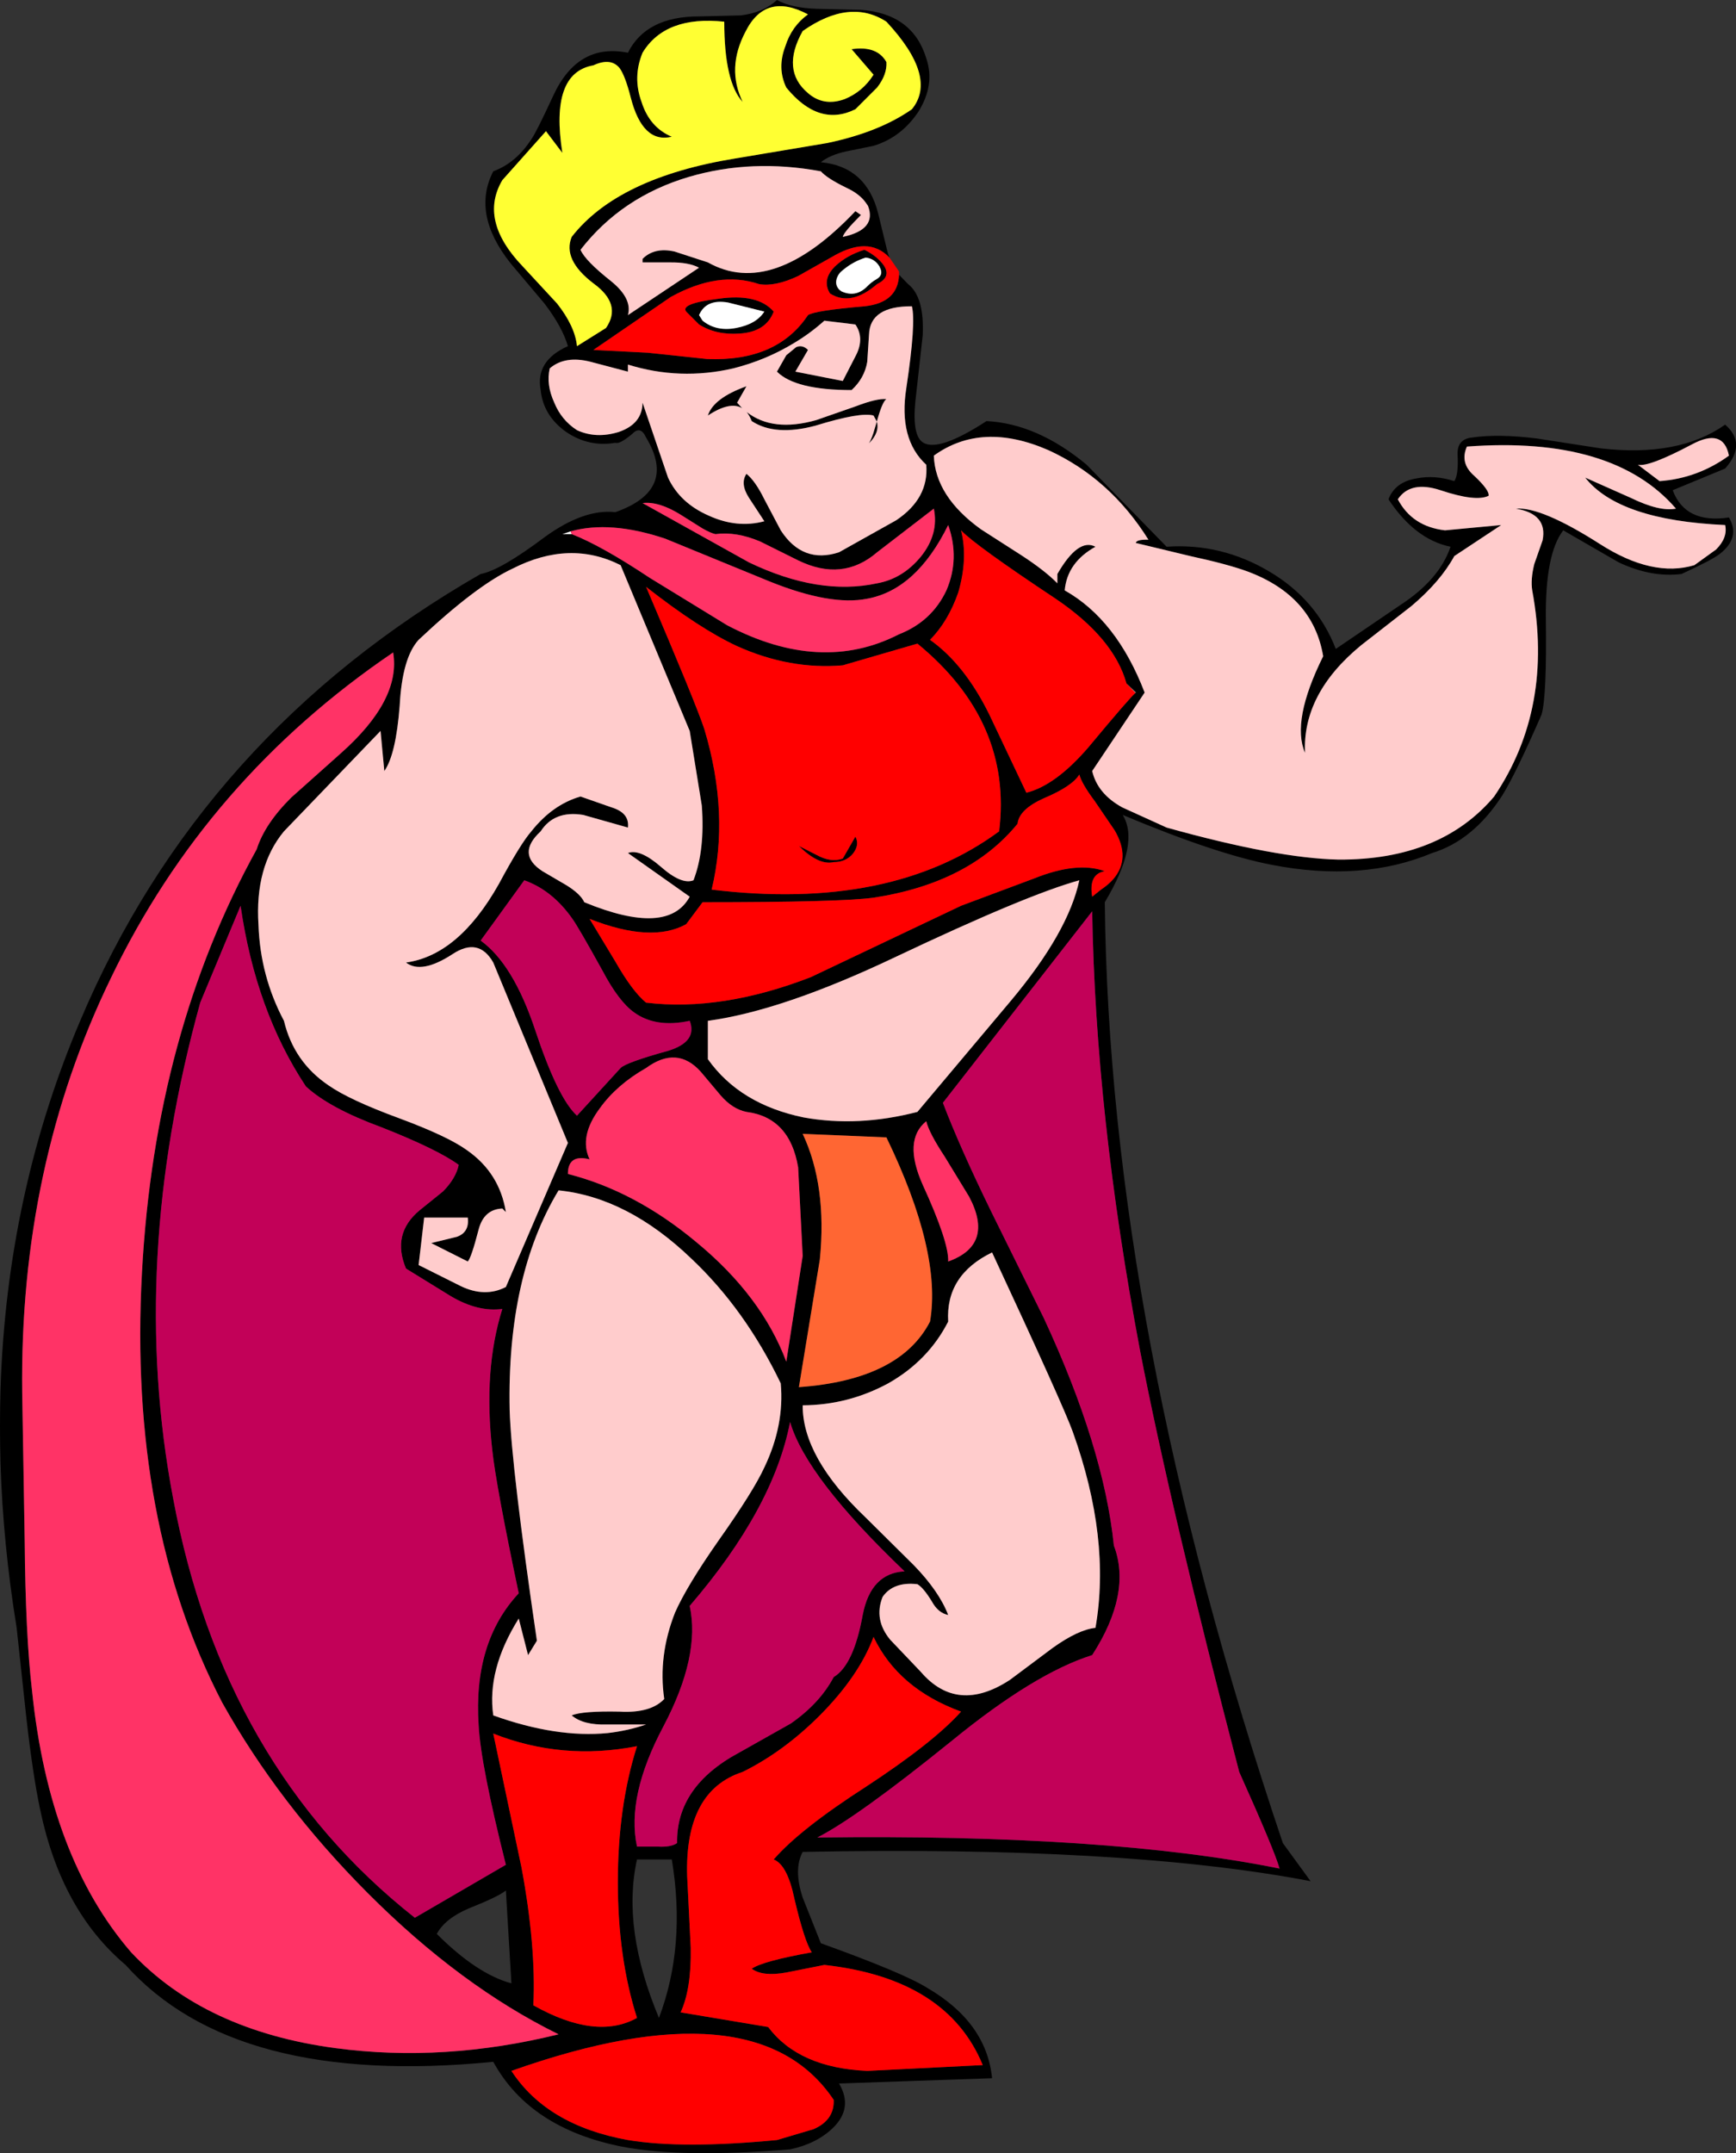 <?xml version="1.0" encoding="UTF-8" standalone="no"?>
<svg xmlns:xlink="http://www.w3.org/1999/xlink" height="426.7px" width="344.2px" xmlns="http://www.w3.org/2000/svg">
  <rect width="100%" height="100%" fill="#333333" stroke="none"/>
  <g transform="matrix(1.0, 0.0, 0.0, 1.0, 172.1, 213.35)">
    <path d="M156.95 -118.0 Q164.5 -118.55 170.7 -123.05 169.6 -128.65 163.3 -125.25 154.8 -120.75 152.65 -121.25 L156.95 -118.0 M6.15 -158.9 L7.95 -157.05 Q11.2 -154.5 10.85 -146.9 L9.4 -133.9 Q8.7 -126.9 11.0 -125.6 14.1 -123.8 23.5 -129.9 33.55 -129.4 43.35 -121.25 L59.2 -105.0 Q70.0 -105.75 79.55 -100.1 88.95 -94.55 92.75 -84.75 L105.55 -93.45 Q113.3 -98.5 115.5 -105.0 108.45 -106.45 103.2 -114.4 104.5 -117.85 108.8 -118.55 112.4 -119.25 116.25 -118.0 117.1 -119.25 116.9 -123.2 116.75 -126.35 119.8 -126.65 125.0 -127.4 132.65 -126.45 L145.25 -124.5 Q160.75 -122.7 169.95 -129.2 174.3 -125.4 169.95 -120.5 L159.55 -116.2 Q162.05 -109.5 170.7 -110.8 173.05 -106.8 168.85 -103.55 167.2 -102.3 161.3 -99.6 155.35 -98.85 148.85 -101.9 L137.85 -108.25 Q134.25 -103.6 134.4 -90.75 134.6 -75.35 133.55 -71.75 128.45 -60.05 125.75 -55.7 120.0 -46.8 111.85 -44.3 98.0 -38.5 80.1 -41.95 68.95 -44.1 50.5 -51.85 53.95 -46.25 46.95 -34.55 47.8 49.6 82.25 151.9 L87.75 159.45 Q50.9 152.4 -12.95 153.65 -14.8 157.1 -12.95 162.7 L-9.35 171.75 Q7.05 177.65 11.75 180.6 23.5 187.45 24.6 198.5 L-5.75 199.55 Q-2.85 204.4 -7.0 208.4 -10.25 211.5 -15.45 212.6 -36.95 214.35 -48.85 212.05 -67.1 208.4 -74.3 195.25 -125.5 200.3 -147.2 176.05 -160.0 165.25 -164.15 145.2 -165.55 138.65 -166.85 127.3 L-168.8 109.25 Q-171.5 92.6 -172.0 76.75 -172.2 69.25 -172.0 61.9 -170.75 23.15 -156.2 -11.05 -132.2 -67.8 -76.8 -99.6 -72.9 -100.3 -64.05 -106.95 -56.3 -112.55 -50.1 -111.85 -37.7 -116.2 -44.0 -126.65 -45.1 -129.05 -46.7 -127.4 -49.25 -125.25 -50.1 -125.6 -55.35 -124.7 -59.85 -127.75 -64.4 -131.0 -64.9 -136.05 -66.0 -141.85 -59.5 -144.75 -60.6 -148.55 -64.15 -153.2 L-70.85 -161.15 Q-78.65 -170.95 -74.3 -179.4 -69.8 -181.05 -66.75 -185.75 -65.8 -187.05 -62.4 -194.4 -57.55 -204.9 -47.6 -202.9 -44.0 -210.1 -33.5 -210.1 L-25.2 -210.3 Q-20.75 -210.85 -18.05 -213.35 -15.15 -211.75 -10.05 -211.6 L-1.4 -211.4 Q8.85 -210.65 11.55 -201.8 13.35 -196.55 9.95 -191.15 6.55 -186.1 1.1 -184.45 L-4.3 -183.35 Q-7.55 -182.65 -9.35 -181.2 -0.35 -180.35 2.0 -171.1 L3.85 -163.5 Q4.0 -162.85 4.3 -162.25 2.15 -164.55 -0.75 -164.55 -3.3 -164.55 -6.5 -162.8 L-13.85 -158.65 Q-18.4 -156.5 -21.6 -157.05 -29.6 -159.75 -39.1 -154.5 L-54.45 -144.0 -43.65 -143.45 -31.9 -142.2 Q-18.05 -141.65 -11.9 -150.9 -10.6 -151.8 -0.7 -152.65 5.95 -153.35 6.15 -158.9 M142.2 -118.7 L151.2 -114.7 Q156.95 -111.9 160.2 -112.55 147.75 -127.0 118.75 -124.85 117.3 -121.6 120.15 -119.1 123.25 -116.2 123.05 -115.1 120.55 -113.85 113.5 -116.2 107.55 -118.15 105.05 -114.4 107.9 -109.0 114.4 -108.25 L125.55 -109.3 116.25 -103.15 Q113.5 -98.1 107.75 -93.25 L97.8 -85.5 Q86.1 -75.9 86.65 -64.15 83.9 -70.5 90.25 -83.3 88.25 -95.25 75.25 -100.1 71.3 -101.55 63.9 -103.15 L53.1 -105.75 Q53.2 -106.45 55.6 -106.4 48.0 -118.55 35.75 -124.15 22.55 -129.9 13.05 -123.05 13.35 -114.95 22.4 -108.45 L30.35 -103.35 Q35.05 -100.3 37.55 -97.75 L37.55 -99.6 Q41.7 -106.8 45.1 -105.0 39.5 -101.9 39.0 -96.35 49.3 -90.55 54.85 -76.1 L44.45 -60.55 Q45.5 -56.05 50.4 -53.35 L59.2 -49.35 Q81.05 -43.25 93.3 -43.0 113.5 -42.9 124.15 -55.5 136.0 -73.0 131.7 -96.35 131.35 -98.5 132.1 -101.55 L133.75 -106.25 Q134.8 -111.5 128.45 -112.55 133.5 -112.95 145.1 -105.55 155.55 -98.85 163.85 -101.35 L168.15 -104.45 Q170.5 -106.8 169.95 -109.3 148.85 -110.25 142.2 -118.7 M3.65 -209.05 Q-3.6 -213.75 -12.95 -207.2 -17.3 -199.45 -11.9 -194.9 -8.8 -192.2 -4.65 -193.7 -1.05 -195.15 1.1 -198.55 L-3.25 -203.6 Q1.8 -204.35 3.65 -201.05 3.8 -198.55 1.8 -196.0 L-2.5 -191.7 Q-9.75 -188.1 -16.2 -196.0 -18.05 -199.85 -16.4 -204.15 -15.15 -208.15 -11.9 -210.5 -20.35 -215.0 -24.3 -207.05 -28.1 -199.85 -24.85 -193.15 -28.5 -197.1 -28.5 -209.05 -40.2 -210.3 -44.7 -202.9 -46.7 -198.05 -44.9 -193.15 -43.3 -188.1 -38.9 -186.25 -44.7 -184.85 -47.05 -194.05 -48.15 -198.35 -49.25 -199.85 -51.0 -202.0 -54.45 -200.4 -63.1 -198.9 -60.6 -183.05 L-63.85 -187.35 -72.5 -177.65 Q-77.2 -169.7 -68.5 -160.6 L-61.65 -153.2 Q-58.1 -148.7 -57.7 -144.75 L-51.95 -148.35 Q-48.7 -153.05 -54.45 -157.2 -60.6 -161.9 -58.75 -166.4 -49.6 -178.15 -26.3 -181.95 L-8.1 -185.0 Q2.2 -187.15 8.7 -191.7 13.9 -198.05 3.65 -209.05 M-2.5 -171.5 L-1.4 -170.75 Q-4.85 -167.3 -5.0 -166.4 1.8 -167.85 0.0 -172.55 L-0.45 -173.2 Q-1.7 -174.95 -4.3 -176.15 -8.1 -178.0 -9.35 -179.4 -23.05 -181.95 -35.5 -178.3 -48.85 -174.35 -57.0 -163.85 -56.1 -161.7 -50.85 -157.55 -46.7 -154.15 -47.6 -150.9 L-33.5 -160.3 Q-35.55 -161.4 -39.3 -161.35 L-44.7 -161.35 -44.7 -162.05 Q-42.35 -164.4 -38.35 -163.5 L-31.75 -161.35 Q-18.95 -154.15 -2.5 -171.5 M3.1 -160.8 Q4.7 -158.45 1.8 -157.05 -3.4 -152.55 -7.55 -155.2 -9.2 -157.95 -6.5 -160.6 -4.15 -162.8 -0.7 -163.85 1.8 -162.6 3.1 -160.8 M2.3 -160.5 Q1.35 -162.1 -0.45 -162.3 -2.9 -161.55 -4.95 -159.85 -5.85 -159.2 -6.2 -158.15 -6.6 -156.85 -5.65 -155.9 L-5.25 -155.6 Q-2.45 -154.35 -0.25 -156.5 0.6 -157.4 1.65 -158.0 3.2 -158.85 2.3 -160.45 L2.3 -160.5 M0.2 -147.05 L-0.15 -141.65 Q-0.7 -138.4 -3.25 -136.05 -14.4 -136.05 -18.05 -139.7 L-16.2 -142.95 -14.25 -144.55 Q-13.0 -145.1 -11.9 -144.0 L-14.4 -139.7 -5.0 -137.85 -2.3 -143.1 Q-0.7 -146.4 -2.5 -149.05 L-8.65 -149.8 Q-11.5 -147.25 -14.7 -145.35 -20.2 -142.0 -26.7 -140.35 -37.3 -137.9 -47.6 -141.1 L-47.6 -139.7 -55.0 -141.65 Q-60.05 -142.95 -63.1 -140.35 -63.85 -137.15 -62.2 -133.55 -60.8 -130.1 -57.7 -128.1 -53.9 -126.35 -49.4 -127.75 -44.75 -129.35 -44.7 -133.55 L-39.65 -118.7 Q-37.3 -113.65 -31.55 -111.15 -25.95 -108.6 -20.55 -110.05 L-23.6 -114.7 Q-25.4 -117.5 -24.1 -119.45 -22.35 -118.05 -20.55 -114.4 L-17.3 -108.25 Q-12.95 -101.55 -5.75 -103.9 L5.6 -110.25 Q12.1 -114.6 11.55 -121.25 6.0 -126.35 7.6 -136.45 9.55 -149.45 8.7 -152.65 0.4 -152.7 0.2 -147.05 M3.65 -134.25 Q2.85 -133.8 1.75 -129.8 2.35 -127.65 0.2 -125.5 0.85 -126.65 1.3 -128.3 L1.75 -129.8 1.1 -131.0 Q-1.45 -131.75 -10.4 -129.0 -18.4 -126.85 -23.05 -129.9 -23.5 -131.0 -24.05 -131.7 -18.9 -127.65 -10.25 -130.1 L-2.5 -132.8 Q1.8 -134.45 3.65 -134.25 M-58.75 -107.5 Q-52.85 -105.2 -43.3 -98.85 L-27.95 -89.45 Q-9.35 -79.7 6.15 -87.65 12.65 -90.2 15.55 -96.35 18.25 -102.65 15.9 -109.3 9.6 -96.5 -0.15 -94.7 -7.4 -93.25 -19.45 -98.1 L-40.2 -106.6 Q-51.1 -110.25 -58.95 -108.05 L-60.6 -107.5 -58.75 -107.5 M51.25 -77.9 Q48.75 -86.9 37.2 -94.7 21.15 -105.35 18.45 -108.25 19.85 -102.65 17.9 -95.95 15.9 -90.2 12.3 -86.55 19.15 -81.7 24.05 -71.75 L31.4 -56.25 Q37.2 -57.7 43.7 -65.25 51.85 -75.05 53.05 -76.05 L53.1 -76.1 51.25 -77.9 M10.45 -103.0 Q14.1 -107.5 13.05 -112.55 L1.8 -103.9 Q-5.05 -98.0 -13.85 -102.3 L-21.4 -106.05 Q-26.15 -108.05 -30.25 -107.5 -31.2 -107.7 -32.85 -108.65 L-37.15 -111.35 Q-41.5 -114.05 -44.7 -113.65 L-23.6 -101.9 Q-9.75 -95.25 1.8 -97.75 6.85 -98.65 10.45 -103.0 M41.9 -59.85 Q40.45 -57.5 34.85 -55.15 29.95 -52.95 29.65 -50.1 20.05 -38.35 1.1 -35.45 -5.55 -34.55 -32.8 -34.55 L-36.05 -30.2 Q-42.9 -26.4 -55.2 -31.25 L-50.1 -22.8 Q-46.7 -16.85 -44.0 -14.65 -29.05 -12.85 -11.35 -19.7 L18.45 -33.85 32.9 -39.25 Q41.5 -42.7 46.95 -40.7 43.7 -40.15 44.45 -35.65 L46.2 -37.05 Q47.7 -38.05 48.65 -39.15 52.15 -43.25 48.9 -48.8 L44.95 -54.6 Q42.4 -58.0 41.9 -59.85 M9.8 -85.8 L-5.0 -81.5 Q-15.5 -80.6 -25.95 -85.3 -33.4 -88.75 -44.0 -97.05 -34.05 -73.75 -32.45 -68.85 -27.4 -52.05 -31.0 -37.05 4.5 -32.75 26.0 -48.6 28.7 -70.3 9.8 -85.8 M-33.5 -150.9 L-32.8 -149.8 Q-30.1 -147.6 -26.15 -148.35 -22.15 -149.1 -20.55 -151.6 L-27.75 -153.4 Q-32.1 -154.15 -33.5 -150.9 M-36.05 -151.6 Q-37.3 -153.2 -29.6 -154.15 -21.85 -155.25 -18.7 -151.6 -20.2 -147.6 -25.4 -147.25 -30.1 -146.9 -33.5 -149.05 L-36.05 -151.6 M-114.35 -55.3 L-104.6 -64.0 Q-92.55 -74.65 -94.15 -84.05 -131.15 -58.95 -150.1 -19.55 -168.25 17.8 -167.7 62.65 L-167.2 92.3 Q-167.05 110.5 -165.75 121.7 -162.35 154.75 -146.1 173.55 -131.5 189.1 -105.5 192.55 -84.05 195.4 -61.35 189.8 -80.8 180.25 -99.2 161.8 -116.85 144.1 -128.05 124.05 -146.65 88.3 -143.95 38.8 -141.4 -8.55 -121.2 -45.05 -119.6 -50.1 -114.35 -55.3 M-92.85 -73.55 Q-93.6 -63.8 -95.9 -60.55 L-96.65 -68.5 -115.8 -48.6 Q-121.6 -41.6 -120.85 -30.05 -120.5 -19.9 -115.8 -11.05 -113.85 -2.9 -106.95 1.75 -102.8 4.65 -92.85 8.3 -83.3 11.85 -79.5 14.6 -73.05 19.1 -71.8 26.85 L-72.5 26.15 Q-76.15 26.3 -77.2 30.3 -78.65 35.9 -79.35 36.65 L-86.6 33.0 -81.5 31.75 Q-79.0 30.85 -79.35 27.95 L-88.0 27.95 -89.1 37.35 -80.8 41.5 Q-75.95 43.85 -71.8 41.7 L-59.5 13.15 -74.3 -22.6 Q-77.2 -27.7 -82.4 -24.25 -88.55 -20.25 -91.6 -22.6 -81.15 -24.05 -73.2 -38.15 -68.9 -46.15 -66.75 -48.6 -62.55 -53.9 -57.0 -55.5 L-50.85 -53.35 Q-47.25 -52.25 -47.6 -49.35 L-56.45 -51.85 Q-62.2 -52.8 -64.9 -48.6 -69.8 -44.1 -64.55 -40.7 L-59.85 -37.95 Q-57.0 -36.2 -56.25 -34.55 -39.65 -27.7 -35.35 -35.65 L-47.6 -44.3 Q-45.25 -45.2 -41.1 -41.6 -36.95 -37.95 -34.6 -38.9 -32.3 -44.85 -32.95 -53.7 L-35.35 -68.5 -49.05 -101.35 Q-59.15 -106.45 -70.5 -100.65 -77.75 -97.25 -89.1 -86.55 -92.35 -83.0 -92.85 -73.55 M-31.75 -131.0 Q-30.65 -134.45 -24.1 -136.8 L-25.95 -133.55 -24.95 -132.45 Q-27.35 -133.9 -31.75 -131.0 M-39.65 -5.1 Q-33.75 -6.9 -35.35 -11.05 -42.05 -9.6 -46.35 -12.7 -49.4 -14.85 -52.65 -21.0 -57.35 -29.5 -58.6 -31.25 -62.55 -36.9 -68.15 -38.9 L-76.8 -26.95 Q-70.35 -22.3 -66.0 -9.25 -61.5 4.3 -57.7 7.75 L-49.05 -1.7 Q-47.95 -2.8 -39.65 -5.1 M-33.15 -0.95 Q-37.85 -6.2 -44.0 -1.7 -49.8 1.6 -53.15 6.25 -57.35 11.85 -55.2 16.4 -59.5 15.3 -59.5 19.3 -46.15 22.7 -34.05 32.8 -21.1 43.45 -16.2 56.5 L-12.95 35.55 -13.85 18.0 Q-15.5 8.1 -24.1 7.0 -26.85 6.45 -29.2 3.75 L-33.15 -0.95 M-31.75 -11.05 L-31.75 -3.45 Q-25.4 5.5 -12.75 8.1 -1.95 10.05 9.8 7.0 L28.35 -15.05 Q39.7 -28.6 41.9 -38.9 31.4 -36.0 5.45 -23.7 -16.95 -13.05 -31.75 -11.05 M-84.25 22.75 Q-81.7 20.15 -81.15 17.5 -85.3 14.45 -96.45 10.05 -106.8 6.25 -111.45 1.95 -121.4 -13.05 -124.4 -33.85 L-132.4 -14.65 Q-146.65 36.8 -137.8 83.45 -127.9 136.7 -89.85 166.7 L-71.8 156.2 Q-76.8 136.35 -77.2 128.55 -78.3 112.1 -69.25 102.4 -73.75 81.05 -74.5 74.0 -76.3 58.1 -72.5 46.05 -77.35 46.7 -82.75 43.5 L-91.6 38.05 Q-94.5 31.15 -88.9 26.5 L-84.25 22.75 M-35.0 36.1 Q-47.65 23.95 -61.35 22.55 -71.6 39.5 -71.05 66.1 -70.7 77.4 -65.65 111.8 L-67.4 114.65 -69.25 107.4 Q-75.6 117.55 -74.3 126.6 -61.75 131.1 -51.6 130.1 -47.65 129.65 -44.0 128.4 L-51.75 128.4 Q-56.45 128.55 -58.75 126.6 -56.6 125.7 -49.25 125.85 -43.1 126.2 -40.4 123.35 -41.65 114.8 -38.25 106.2 -35.9 100.9 -29.6 91.9 -22.7 82.15 -20.55 77.45 -16.55 69.1 -17.3 60.8 -24.35 46.15 -35.0 36.1 M-35.35 104.9 Q-33.2 114.8 -40.55 128.75 -47.95 142.65 -45.8 152.6 L-41.65 152.6 Q-39.1 152.75 -37.85 151.9 -38.05 140.7 -25.6 134.0 L-15.3 128.2 Q-9.55 124.2 -6.8 119.0 -2.85 116.65 -1.05 106.7 0.55 98.4 7.25 98.05 -12.25 79.45 -15.45 68.45 -18.75 85.6 -35.35 104.9 M-45.8 132.7 Q-60.6 135.6 -74.3 130.2 L-68.7 156.75 Q-65.8 172.3 -66.35 184.05 -53.9 191.05 -45.8 186.55 -49.6 174.65 -49.6 159.65 -49.6 144.65 -45.8 132.7 M-5.0 -43.2 L-2.5 -47.55 Q-1.6 -45.9 -3.05 -44.1 -4.45 -42.5 -6.8 -42.5 -9.75 -41.8 -13.7 -45.7 L-10.25 -43.95 Q-7.4 -42.35 -5.0 -43.2 M20.05 23.8 L15.2 15.85 Q12.1 11.15 11.55 8.85 6.9 12.6 10.85 21.45 16.05 32.8 15.9 36.65 25.1 33.35 20.05 23.8 M-12.95 11.35 Q-8.1 21.65 -9.55 36.25 L-13.7 61.55 Q6.35 60.1 12.3 48.55 14.65 34.8 3.65 12.05 L-12.95 11.35 M14.85 5.2 Q18.2 14.0 24.4 26.7 L34.85 47.85 Q46.75 73.45 48.75 92.95 52.35 102.4 44.45 114.65 33.0 118.25 16.6 131.65 -2.15 146.8 -10.05 150.8 47.45 150.05 81.6 156.95 80.65 153.5 73.6 137.8 60.1 86.1 53.95 54.35 45.1 7.55 44.45 -32.75 L14.85 5.2 M15.9 48.55 Q11.95 56.3 4.0 60.8 -3.95 65.1 -12.95 65.15 -13.0 75.45 -0.5 87.35 L9.05 96.8 Q14.1 102.0 15.9 106.7 13.9 106.3 12.65 104.0 11.0 101.3 9.8 100.6 5.05 100.05 2.9 103.1 1.1 107.6 4.4 111.6 L10.45 117.95 Q17.7 126.4 28.15 119.55 L36.65 113.2 Q41.7 109.6 45.1 109.25 48.2 91.55 40.6 70.4 38.8 65.35 24.6 34.85 15.35 39.35 15.9 48.55 M-10.8 208.6 Q-6.65 206.8 -6.8 202.8 -22.15 179.85 -70.7 197.05 -63.65 207.85 -47.6 210.75 -36.75 212.55 -18.05 210.75 L-10.8 208.6 M1.1 111.05 Q-1.8 118.8 -9.55 126.6 -16.75 133.8 -24.85 137.8 -36.4 141.55 -35.85 158.55 L-35.15 172.65 Q-35.0 180.8 -37.15 185.45 L-19.8 188.35 Q-13.7 196.45 -0.15 197.05 L22.75 195.9 Q15.7 178.75 -8.65 176.05 L-16.2 177.55 Q-20.9 178.4 -23.05 176.8 -20.9 175.3 -11.15 173.55 -12.6 171.4 -14.6 162.9 -16.0 156.2 -18.7 155.15 -13.5 149.15 -0.35 140.7 13.0 131.95 18.45 125.85 6.0 121.3 1.1 111.05 M-85.5 169.9 Q-77.55 177.85 -70.7 179.7 L-71.8 161.3 Q-73.25 162.5 -79.15 164.85 -83.85 166.85 -85.5 169.9 M-38.9 155.15 L-45.8 155.15 Q-48.85 168.85 -41.45 186.55 -36.05 172.3 -38.9 155.15" fill="#000000" fill-rule="evenodd" stroke="none"/>
    <path d="M3.65 -209.05 Q13.9 -198.05 8.7 -191.7 2.2 -187.15 -8.1 -185.0 L-26.3 -181.95 Q-49.6 -178.15 -58.75 -166.4 -60.6 -161.9 -54.45 -157.2 -48.7 -153.05 -51.95 -148.35 L-57.7 -144.75 Q-58.1 -148.7 -61.65 -153.2 L-68.5 -160.6 Q-77.2 -169.7 -72.5 -177.65 L-63.85 -187.35 -60.6 -183.05 Q-63.1 -198.9 -54.45 -200.4 -51.0 -202.0 -49.25 -199.85 -48.15 -198.35 -47.05 -194.05 -44.7 -184.85 -38.9 -186.25 -43.3 -188.1 -44.9 -193.15 -46.7 -198.05 -44.7 -202.9 -40.2 -210.3 -28.5 -209.05 -28.5 -197.1 -24.85 -193.15 -28.1 -199.85 -24.3 -207.05 -20.35 -215.0 -11.9 -210.5 -15.15 -208.15 -16.4 -204.15 -18.05 -199.85 -16.2 -196.0 -9.75 -188.1 -2.5 -191.7 L1.8 -196.0 Q3.8 -198.55 3.65 -201.05 1.8 -204.35 -3.25 -203.6 L1.1 -198.55 Q-1.05 -195.15 -4.65 -193.7 -8.8 -192.2 -11.9 -194.9 -17.3 -199.45 -12.95 -207.2 -3.6 -213.75 3.65 -209.05" fill="#ffff33" fill-rule="evenodd" stroke="none"/>
    <path d="M4.3 -162.25 L6.15 -159.55 6.15 -158.9 Q5.95 -153.35 -0.7 -152.65 -10.6 -151.8 -11.9 -150.9 -18.05 -141.65 -31.9 -142.2 L-43.65 -143.45 -54.45 -144.0 -39.1 -154.5 Q-29.6 -159.75 -21.6 -157.05 -18.4 -156.5 -13.85 -158.65 L-6.5 -162.8 Q-3.3 -164.55 -0.75 -164.55 2.15 -164.55 4.3 -162.25 M3.1 -160.8 Q1.8 -162.6 -0.7 -163.85 -4.15 -162.8 -6.5 -160.6 -9.2 -157.95 -7.55 -155.2 -3.4 -152.55 1.8 -157.05 4.7 -158.45 3.1 -160.8 M53.05 -76.05 Q51.85 -75.05 43.7 -65.25 37.2 -57.7 31.4 -56.25 L24.05 -71.75 Q19.15 -81.7 12.3 -86.55 15.9 -90.2 17.9 -95.95 19.85 -102.65 18.45 -108.25 21.15 -105.35 37.2 -94.7 48.75 -86.9 51.25 -77.9 L53.05 -76.05 M9.8 -85.8 Q28.7 -70.3 26.0 -48.6 4.5 -32.75 -31.0 -37.05 -27.4 -52.05 -32.45 -68.85 -34.05 -73.75 -44.0 -97.05 -33.4 -88.75 -25.95 -85.3 -15.5 -80.6 -5.0 -81.5 L9.8 -85.8 M41.9 -59.85 Q42.4 -58.0 44.95 -54.6 L48.9 -48.8 Q52.15 -43.25 48.65 -39.15 47.7 -38.05 46.2 -37.05 L44.45 -35.65 Q43.7 -40.15 46.95 -40.7 41.5 -42.7 32.9 -39.25 L18.45 -33.85 -11.35 -19.7 Q-29.05 -12.85 -44.0 -14.65 -46.7 -16.85 -50.1 -22.8 L-55.2 -31.25 Q-42.9 -26.4 -36.05 -30.2 L-32.8 -34.55 Q-5.55 -34.55 1.1 -35.45 20.05 -38.35 29.65 -50.1 29.95 -52.95 34.85 -55.15 40.45 -57.5 41.9 -59.85 M-36.05 -151.6 L-33.5 -149.05 Q-30.1 -146.9 -25.4 -147.25 -20.2 -147.6 -18.7 -151.6 -21.85 -155.25 -29.6 -154.15 -37.3 -153.2 -36.05 -151.6 M-45.8 132.7 Q-49.6 144.65 -49.6 159.65 -49.6 174.65 -45.8 186.55 -53.9 191.05 -66.35 184.05 -65.8 172.3 -68.7 156.75 L-74.3 130.2 Q-60.6 135.6 -45.8 132.7 M-5.0 -43.2 Q-7.4 -42.35 -10.25 -43.95 L-13.7 -45.7 Q-9.75 -41.8 -6.8 -42.5 -4.45 -42.5 -3.05 -44.1 -1.6 -45.9 -2.5 -47.55 L-5.0 -43.2 M1.1 111.05 Q6.0 121.3 18.45 125.85 13.0 131.95 -0.35 140.7 -13.5 149.15 -18.7 155.15 -16.0 156.2 -14.6 162.9 -12.6 171.4 -11.15 173.55 -20.9 175.3 -23.05 176.8 -20.9 178.4 -16.2 177.55 L-8.65 176.05 Q15.7 178.75 22.75 195.9 L-0.15 197.05 Q-13.7 196.45 -19.8 188.35 L-37.15 185.45 Q-35.0 180.8 -35.15 172.65 L-35.85 158.55 Q-36.4 141.55 -24.85 137.8 -16.75 133.8 -9.55 126.6 -1.8 118.8 1.1 111.05 M-10.8 208.6 L-18.05 210.75 Q-36.75 212.55 -47.6 210.75 -63.65 207.85 -70.7 197.05 -22.15 179.85 -6.8 202.8 -6.65 206.8 -10.8 208.6" fill="#ff0000" fill-rule="evenodd" stroke="none"/>
    <path d="M156.95 -118.0 L152.65 -121.25 Q154.8 -120.75 163.3 -125.25 169.6 -128.65 170.7 -123.05 164.5 -118.55 156.95 -118.0 M142.2 -118.7 Q148.85 -110.25 169.95 -109.3 170.5 -106.8 168.15 -104.45 L163.85 -101.35 Q155.55 -98.85 145.1 -105.55 133.5 -112.95 128.45 -112.55 134.8 -111.5 133.75 -106.25 L132.1 -101.55 Q131.35 -98.5 131.7 -96.35 136.0 -73.0 124.15 -55.5 113.5 -42.9 93.3 -43.0 81.05 -43.25 59.2 -49.35 L50.4 -53.35 Q45.5 -56.05 44.45 -60.55 L54.85 -76.1 Q49.3 -90.55 39.0 -96.35 39.5 -101.9 45.1 -105.0 41.7 -106.8 37.55 -99.6 L37.55 -97.75 Q35.05 -100.3 30.35 -103.35 L22.4 -108.45 Q13.35 -114.95 13.05 -123.05 22.55 -129.9 35.75 -124.15 48.0 -118.55 55.6 -106.4 53.2 -106.45 53.1 -105.75 L63.9 -103.15 Q71.3 -101.55 75.25 -100.1 88.25 -95.25 90.25 -83.3 83.9 -70.5 86.65 -64.15 86.1 -75.9 97.8 -85.5 L107.75 -93.25 Q113.5 -98.1 116.25 -103.15 L125.55 -109.3 114.4 -108.25 Q107.9 -109.0 105.05 -114.4 107.55 -118.15 113.5 -116.2 120.55 -113.85 123.05 -115.1 123.25 -116.2 120.15 -119.1 117.3 -121.6 118.75 -124.85 147.75 -127.0 160.2 -112.55 156.95 -111.9 151.2 -114.7 L142.2 -118.7 M-2.5 -171.5 Q-18.95 -154.15 -31.75 -161.35 L-38.35 -163.5 Q-42.35 -164.4 -44.7 -162.05 L-44.7 -161.35 -39.3 -161.35 Q-35.55 -161.4 -33.5 -160.3 L-47.6 -150.9 Q-46.7 -154.15 -50.85 -157.55 -56.1 -161.7 -57.0 -163.85 -48.85 -174.35 -35.5 -178.3 -23.05 -181.95 -9.35 -179.4 -8.1 -178.0 -4.3 -176.15 -1.7 -174.95 -0.45 -173.2 L0.0 -172.55 Q1.8 -167.85 -5.0 -166.4 -4.85 -167.3 -1.4 -170.75 L-2.5 -171.5 M0.2 -147.05 Q0.4 -152.7 8.7 -152.65 9.55 -149.45 7.6 -136.45 6.0 -126.35 11.55 -121.25 12.1 -114.6 5.6 -110.25 L-5.75 -103.9 Q-12.95 -101.55 -17.3 -108.25 L-20.55 -114.4 Q-22.35 -118.05 -24.1 -119.45 -25.4 -117.5 -23.6 -114.7 L-20.55 -110.05 Q-25.95 -108.6 -31.55 -111.15 -37.3 -113.65 -39.65 -118.7 L-44.7 -133.55 Q-44.75 -129.35 -49.4 -127.75 -53.9 -126.35 -57.7 -128.1 -60.8 -130.1 -62.2 -133.55 -63.85 -137.15 -63.1 -140.35 -60.05 -142.95 -55.0 -141.65 L-47.6 -139.7 -47.6 -141.1 Q-37.3 -137.9 -26.7 -140.35 -20.2 -142.0 -14.7 -145.35 -11.5 -147.25 -8.65 -149.8 L-2.5 -149.05 Q-0.7 -146.4 -2.3 -143.1 L-5.0 -137.85 -14.4 -139.7 -11.9 -144.0 Q-13.0 -145.1 -14.25 -144.55 L-16.2 -142.95 -18.05 -139.7 Q-14.4 -136.05 -3.25 -136.05 -0.7 -138.4 -0.15 -141.65 L0.2 -147.05 M3.65 -134.25 Q1.8 -134.45 -2.5 -132.8 L-10.25 -130.1 Q-18.9 -127.65 -24.05 -131.7 -23.5 -131.0 -23.05 -129.9 -18.4 -126.85 -10.4 -129.0 -1.45 -131.75 1.1 -131.0 L1.75 -129.8 1.3 -128.3 Q0.85 -126.65 0.2 -125.5 2.35 -127.65 1.75 -129.8 2.85 -133.8 3.65 -134.25 M-92.85 -73.55 Q-92.35 -83.0 -89.1 -86.55 -77.75 -97.25 -70.5 -100.65 -59.15 -106.45 -49.05 -101.35 L-35.35 -68.5 -32.95 -53.7 Q-32.3 -44.85 -34.6 -38.9 -36.95 -37.95 -41.1 -41.6 -45.25 -45.2 -47.6 -44.3 L-35.35 -35.65 Q-39.65 -27.7 -56.25 -34.55 -57.0 -36.2 -59.85 -37.95 L-64.55 -40.7 Q-69.8 -44.1 -64.9 -48.6 -62.2 -52.8 -56.45 -51.85 L-47.6 -49.35 Q-47.25 -52.25 -50.85 -53.35 L-57.0 -55.5 Q-62.55 -53.9 -66.75 -48.6 -68.9 -46.15 -73.2 -38.15 -81.15 -24.05 -91.6 -22.6 -88.55 -20.25 -82.4 -24.25 -77.2 -27.7 -74.3 -22.6 L-59.5 13.15 -71.8 41.7 Q-75.95 43.85 -80.8 41.5 L-89.1 37.35 -88.0 27.95 -79.35 27.95 Q-79.0 30.85 -81.5 31.75 L-86.6 33.0 -79.35 36.65 Q-78.65 35.9 -77.2 30.3 -76.15 26.3 -72.5 26.15 L-71.8 26.85 Q-73.05 19.1 -79.5 14.6 -83.3 11.85 -92.85 8.3 -102.8 4.65 -106.95 1.75 -113.85 -2.9 -115.8 -11.05 -120.5 -19.9 -120.85 -30.05 -121.6 -41.6 -115.8 -48.6 L-96.65 -68.5 -95.9 -60.55 Q-93.6 -63.8 -92.85 -73.55 M-31.75 -131.0 Q-27.35 -133.9 -24.95 -132.45 L-25.95 -133.55 -24.1 -136.8 Q-30.65 -134.45 -31.75 -131.0 M-31.75 -11.05 Q-16.95 -13.05 5.45 -23.7 31.4 -36.0 41.9 -38.9 39.7 -28.6 28.35 -15.05 L9.8 7.0 Q-1.95 10.05 -12.75 8.1 -25.4 5.5 -31.75 -3.45 L-31.75 -11.05 M-35.0 36.1 Q-24.35 46.15 -17.3 60.8 -16.55 69.1 -20.55 77.45 -22.7 82.15 -29.6 91.9 -35.9 100.9 -38.25 106.2 -41.65 114.8 -40.4 123.35 -43.1 126.2 -49.25 125.85 -56.6 125.7 -58.75 126.6 -56.45 128.55 -51.75 128.4 L-44.0 128.4 Q-47.65 129.65 -51.6 130.1 -61.75 131.1 -74.3 126.6 -75.6 117.55 -69.25 107.4 L-67.4 114.65 -65.65 111.8 Q-70.7 77.4 -71.05 66.1 -71.6 39.5 -61.35 22.55 -47.65 23.95 -35.0 36.1 M15.9 48.55 Q15.35 39.35 24.6 34.85 38.8 65.35 40.6 70.4 48.2 91.55 45.1 109.25 41.7 109.6 36.65 113.2 L28.15 119.55 Q17.7 126.4 10.45 117.95 L4.4 111.6 Q1.1 107.6 2.9 103.1 5.05 100.05 9.8 100.6 11.0 101.3 12.65 104.0 13.9 106.3 15.9 106.7 14.1 102.0 9.05 96.8 L-0.5 87.35 Q-13.0 75.45 -12.95 65.15 -3.95 65.1 4.0 60.8 11.95 56.3 15.9 48.55" fill="#ffcccc" fill-rule="evenodd" stroke="none"/>
    <path d="M2.3 -160.5 L2.3 -160.45 Q3.2 -158.85 1.65 -158.0 0.6 -157.4 -0.25 -156.5 -2.45 -154.35 -5.25 -155.6 L-5.65 -155.9 Q-6.6 -156.85 -6.2 -158.15 -5.85 -159.2 -4.95 -159.85 -2.9 -161.55 -0.45 -162.3 1.35 -162.1 2.3 -160.5 M-58.75 -107.5 L-60.6 -107.5 -58.95 -108.05 -58.75 -107.5 M51.25 -77.9 L53.1 -76.1 53.05 -76.05 51.25 -77.9 M-33.5 -150.9 Q-32.1 -154.15 -27.75 -153.4 L-20.55 -151.6 Q-22.15 -149.1 -26.15 -148.35 -30.1 -147.6 -32.8 -149.8 L-33.5 -150.9" fill="#ffffff" fill-rule="evenodd" stroke="none"/>
    <path d="M-58.95 -108.05 Q-51.1 -110.25 -40.2 -106.6 L-19.45 -98.1 Q-7.4 -93.25 -0.15 -94.7 9.6 -96.5 15.9 -109.3 18.25 -102.65 15.55 -96.35 12.65 -90.2 6.15 -87.65 -9.35 -79.7 -27.95 -89.45 L-43.3 -98.85 Q-52.85 -105.2 -58.75 -107.5 L-58.95 -108.05 M10.45 -103.0 Q6.85 -98.65 1.8 -97.75 -9.75 -95.25 -23.6 -101.9 L-44.7 -113.65 Q-41.5 -114.05 -37.15 -111.35 L-32.85 -108.65 Q-31.2 -107.7 -30.25 -107.5 -26.15 -108.05 -21.4 -106.05 L-13.85 -102.3 Q-5.05 -98.0 1.8 -103.9 L13.05 -112.55 Q14.1 -107.5 10.45 -103.0 M-114.35 -55.3 Q-119.6 -50.1 -121.2 -45.05 -141.4 -8.55 -143.95 38.8 -146.65 88.3 -128.05 124.05 -116.85 144.1 -99.2 161.8 -80.8 180.25 -61.35 189.8 -84.05 195.4 -105.5 192.55 -131.5 189.1 -146.1 173.55 -162.35 154.75 -165.75 121.7 -167.05 110.5 -167.2 92.3 L-167.7 62.65 Q-168.25 17.8 -150.1 -19.55 -131.15 -58.95 -94.15 -84.05 -92.55 -74.65 -104.6 -64.0 L-114.35 -55.3 M-33.15 -0.95 L-29.2 3.75 Q-26.85 6.45 -24.1 7.0 -15.5 8.1 -13.85 18.0 L-12.95 35.55 -16.2 56.5 Q-21.1 43.45 -34.05 32.8 -46.15 22.7 -59.5 19.3 -59.5 15.3 -55.2 16.4 -57.35 11.85 -53.15 6.25 -49.8 1.6 -44.0 -1.7 -37.85 -6.2 -33.15 -0.95 M20.05 23.8 Q25.1 33.35 15.9 36.65 16.05 32.8 10.85 21.45 6.9 12.6 11.55 8.85 12.1 11.15 15.2 15.85 L20.05 23.8" fill="#ff3366" fill-rule="evenodd" stroke="none"/>
    <path d="M-39.65 -5.1 Q-47.95 -2.8 -49.05 -1.7 L-57.7 7.75 Q-61.5 4.3 -66.0 -9.25 -70.35 -22.3 -76.8 -26.95 L-68.15 -38.9 Q-62.55 -36.9 -58.6 -31.25 -57.35 -29.5 -52.65 -21.0 -49.4 -14.85 -46.35 -12.7 -42.05 -9.6 -35.35 -11.05 -33.75 -6.9 -39.65 -5.1 M-84.25 22.75 L-88.9 26.5 Q-94.5 31.15 -91.6 38.05 L-82.75 43.5 Q-77.35 46.7 -72.5 46.05 -76.3 58.1 -74.5 74.0 -73.75 81.05 -69.25 102.4 -78.3 112.1 -77.2 128.55 -76.8 136.35 -71.8 156.2 L-89.85 166.7 Q-127.9 136.7 -137.8 83.45 -146.65 36.8 -132.4 -14.65 L-124.4 -33.85 Q-121.4 -13.05 -111.45 1.95 -106.8 6.25 -96.45 10.05 -85.3 14.45 -81.15 17.5 -81.7 20.15 -84.25 22.75 M-35.35 104.9 Q-18.75 85.6 -15.45 68.45 -12.25 79.45 7.25 98.05 0.55 98.4 -1.05 106.7 -2.85 116.65 -6.8 119.0 -9.55 124.2 -15.3 128.2 L-25.6 134.0 Q-38.05 140.7 -37.85 151.9 -39.1 152.75 -41.65 152.6 L-45.8 152.6 Q-47.95 142.65 -40.55 128.75 -33.2 114.8 -35.35 104.9 M14.85 5.2 L44.45 -32.75 Q45.1 7.55 53.95 54.35 60.1 86.1 73.6 137.8 80.65 153.5 81.6 156.95 47.45 150.05 -10.05 150.8 -2.15 146.8 16.6 131.65 33.0 118.25 44.45 114.65 52.35 102.4 48.75 92.95 46.75 73.45 34.85 47.85 L24.4 26.7 Q18.2 14.0 14.85 5.2" fill="#c20158" fill-rule="evenodd" stroke="none"/>
    <path d="M-12.95 11.35 L3.65 12.05 Q14.65 34.8 12.3 48.55 6.35 60.1 -13.7 61.55 L-9.55 36.25 Q-8.1 21.65 -12.95 11.35" fill="#ff6633" fill-rule="evenodd" stroke="none"/>
  </g>
</svg>
